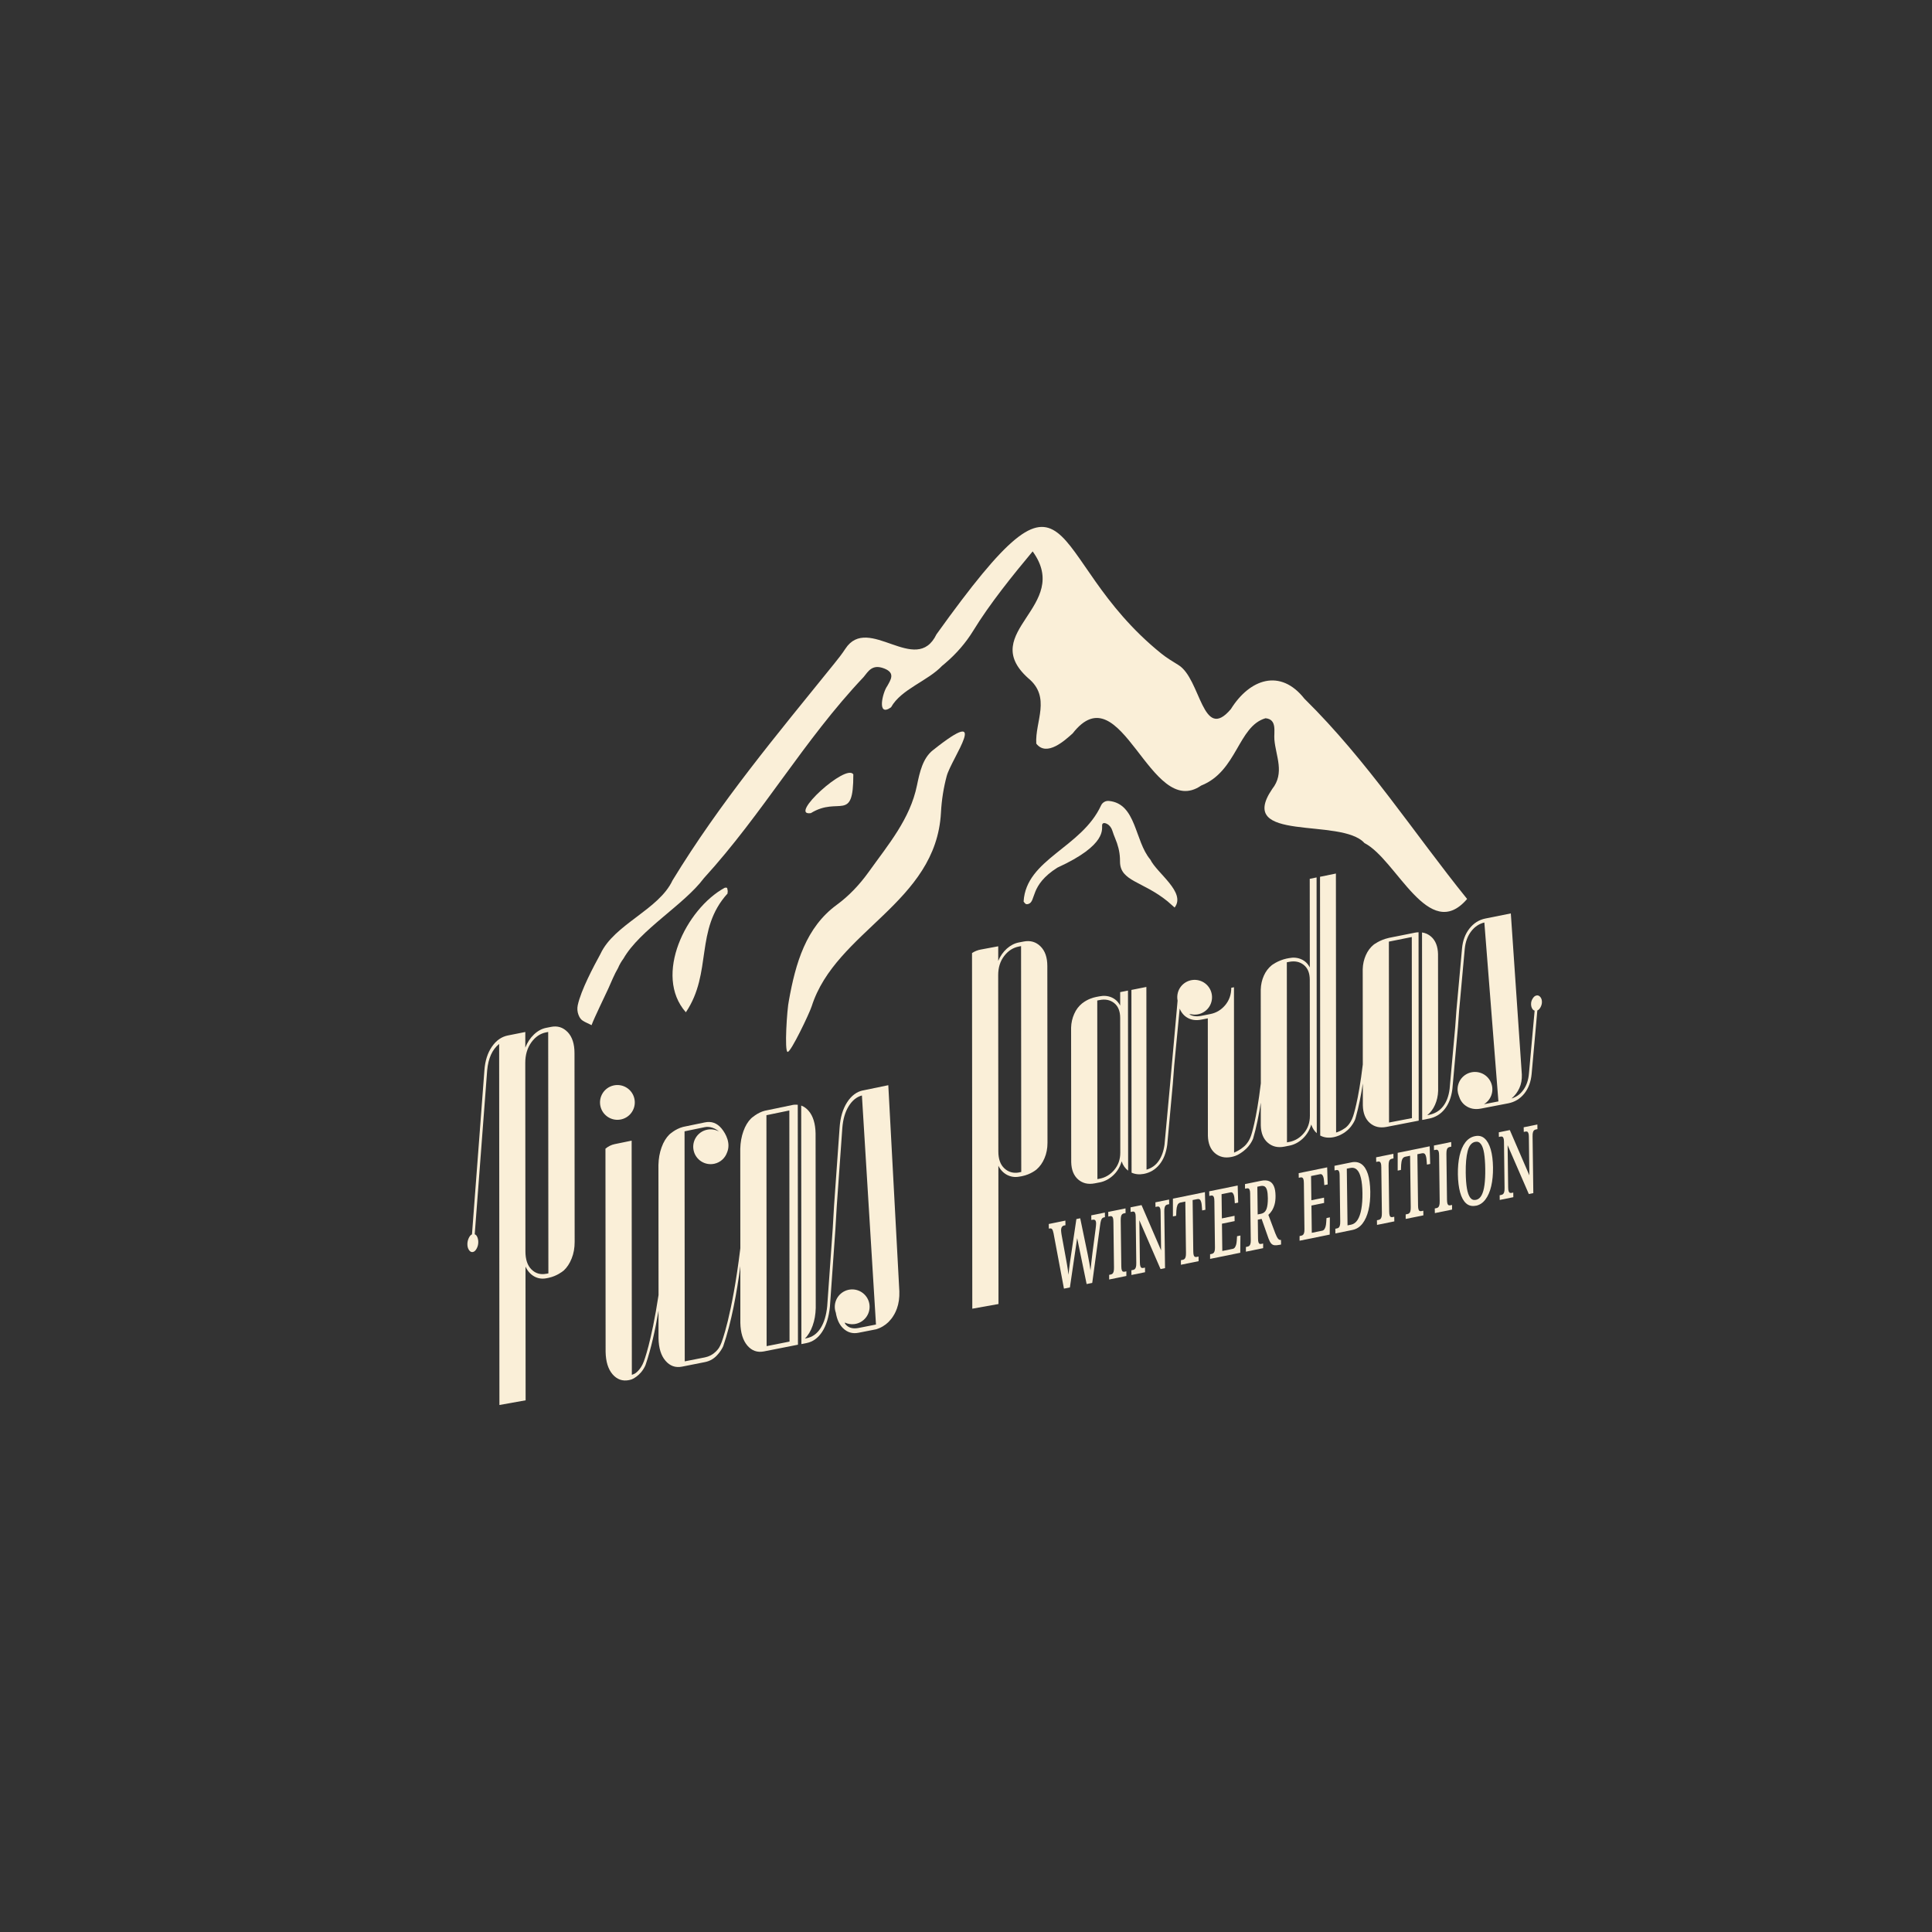 <?xml version="1.0" encoding="UTF-8"?>
<svg id="Capa_1" data-name="Capa 1" xmlns="http://www.w3.org/2000/svg" viewBox="0 0 500 500">
  <rect x="0" y="0" width="500" height="500" fill="#333333" stroke="none"/>
  <defs>
    <style>
      .cls-1 {
        fill: #faefd8;
      }
    </style>
  </defs>
  <g>
    <path class="cls-1" d="M337.61,180.86c-6.24-7.96-14.19-5.16-19.06,2.65-7.39,8.74-7.75-7.83-13.57-11.4-1.51-.93-3.04-1.85-4.42-2.96-31.17-25.09-21.13-56.65-58.2-4.99-5.28,10.93-17.66-5.35-23.58,3.74-.87,1.34-1.87,2.6-2.88,3.85-14.9,18.45-29.5,35.84-41.85,56.09-3.56,7.63-15.12,11.35-18.66,19.05-1.73,3.17-5.03,9.33-5.87,13.26-.18.84-.11,1.71.2,2.51.61,1.58,1.32,1.61,3.38,2.65.56-1.63,3.61-7.87,4.32-9.44.8-1.77,1.54-3.66,2.54-5.36.33-.79.78-1.6,1.4-2.44,4.26-7.44,15.69-13.93,20.81-20.8,15.35-16.83,25.8-35.63,41.32-52.04,1.19-1.41,2.18-3.47,5.36-2.22,2.95,1.16,1.64,2.95.77,4.54-1.22,1.65-2.77,8.17.98,5.5,2.64-4.74,9.52-6.78,13.28-10.8,0,0,0,.02,0,.02.29-.25.55-.47.8-.68,2.8-2.39,5.24-5.18,7.17-8.32,4.32-7.07,10.3-14.45,15.4-20.57,10.29,14.2-14.41,20.83-1.2,32.77,6.1,4.97,1.76,11.31,2.14,16.98,2.72,3.51,7.43-.88,9.4-2.63,12.64-16.23,20.01,22.63,33.28,13.48,9.34-3.71,9.51-15.35,16.65-17.42,3.07.29,2.12,3.54,2.29,5.52.35,4.27,2.75,8.62-.57,12.8h0c-9.53,14.02,17.88,7.25,23.89,13.99,8.33,4.25,16.63,26.05,26.56,14.46-13.75-17.02-25.72-35.67-42.07-51.79Z"/>
    <path class="cls-1" d="M187.51,229.78c-9.93,5.43-18.47,22.63-10.01,32.2,6.93-10.29,2.23-21.31,10.79-30.74.03-.12-.01-.47.05-.51,0-.25-.06-.5-.11-.68.04-.46-.56-.33-.73-.27Z"/>
    <path class="cls-1" d="M241.42,194.16c-2.61,2.08-3.4,5.66-4.11,9.1-1.78,8.72-7.46,15.36-12.47,22.37-2.42,3.38-5.19,6.27-8.25,8.51-8.02,5.86-10.69,15.1-12.43,24.83-.47,2.03-1.21,13.3-.31,13.26.85.04,5.61-9.93,6.21-11.79,6.23-19.57,32.2-26.72,33.46-50.14.17-3.24.67-6.42,1.49-9.47,1.21-4.51,11.84-18.96-3.58-6.67Z"/>
    <path class="cls-1" d="M209.84,210.44c7.32-4.5,11.03,2.66,11-10.02-1.79-2.99-16.99,10.87-11,10.02Z"/>
    <path class="cls-1" d="M286.98,207.28c-.85-.08-1.67.39-2.03,1.17-5.06,10.99-19.41,13.86-20.04,24.87.06.09.13.18.2.27.03.04.07.08.1.12.01,0,.02.02.03.03.06.06.13.12.19.17.02.02.04.03.07.05.02,0,.03.01.05.02.06,0,.12.01.18.02.04,0,.08,0,.11,0,.1-.01.2-.03.29-.05,2.1-.65.26-4.83,7.53-9.41,13.02-5.95,11.42-10.11,11.57-11.04.15-.93,1.29-.26,1.29-.26.68.36,1.13,1.02,1.36,1.75.21.67.45,1.32.72,1.96.7,1.65,1.17,3.39,1.24,5.18.01.3.02.6.02.92.05,5.05,5.9,4.99,12.33,10.23.61.54,1.21,1.07,1.8,1.59,3.02-3.92-4.54-8.84-6.29-12.42-4.09-4.83-3.58-14.49-10.73-15.17Z"/>
  </g>
  <g>
    <g>
      <path class="cls-1" d="M272.61,319.03c-.06-.33-.13-.58-.22-.75-.08-.17-.19-.28-.31-.33-.13-.05-.28-.05-.46-.02l-.18.04-.02-1.2,4.3-.88.02,1.2-.32.06c-.28.06-.48.19-.62.41s-.2.53-.19.94c0,.13.02.3.05.52.03.21.06.42.09.61l1.15,6.28c.08.43.16.88.24,1.35.08.47.15.94.22,1.4.06.46.12.88.15,1.25.07-.59.14-1.17.21-1.76.07-.59.15-1.19.24-1.82l1.61-10.84.99-.2,1.96,9.45c.16.75.3,1.5.42,2.24.13.74.22,1.34.28,1.8.04-.4.09-.84.14-1.33.05-.49.11-.99.17-1.52.06-.53.12-1.06.19-1.6l.83-6.34c.03-.2.05-.44.08-.72.03-.28.04-.48.04-.61,0-.43-.08-.71-.23-.86-.15-.15-.37-.19-.68-.13l-.32.06-.02-1.2,3.52-.72.02,1.2-.26.05c-.17.04-.33.11-.45.23s-.23.32-.32.62-.17.72-.24,1.28l-2.02,14.83-1.45.29-2.45-11.89-1.88,12.77-1.54.31-2.72-14.48Z"/>
      <path class="cls-1" d="M287.05,331.13v-1.2s.41-.09.41-.09c.17-.03.31-.1.44-.2.13-.1.23-.28.3-.53s.11-.62.1-1.09l-.15-11.81c0-.49-.05-.84-.13-1.05-.08-.21-.19-.34-.32-.39-.13-.05-.28-.05-.44-.02l-.43.09-.02-1.2,4.47-.91.02,1.2-.43.09c-.16.03-.3.1-.43.2-.13.1-.23.27-.3.52-.07.24-.1.61-.1,1.1l.15,11.81c0,.47.05.82.12,1.04.08.22.18.36.32.4.14.05.28.05.44.02l.43-.09v1.2s-4.45.91-4.45.91Z"/>
      <path class="cls-1" d="M292.82,329.95l-.02-1.2.43-.09c.17-.03.31-.1.44-.2.13-.1.23-.28.3-.53.08-.25.11-.62.1-1.09l-.15-11.91c0-.46-.05-.79-.14-.99-.08-.2-.19-.32-.32-.36-.13-.04-.27-.04-.43-.01l-.43.09-.02-1.2,2.85-.58,5.06,11.72-.13-9.97c0-.46-.05-.79-.14-.99-.08-.2-.19-.32-.32-.36-.13-.04-.27-.04-.43-.01l-.43.09-.02-1.2,3.54-.72.02,1.2-.43.09c-.16.03-.3.1-.43.2-.13.1-.23.27-.3.52-.08.24-.11.61-.1,1.1l.19,14.65-1.16.24-5.49-12.64.14,10.88c0,.47.05.82.13,1.04.08.22.19.35.32.4.14.05.28.05.44.02l.43-.09.02,1.2-3.54.72Z"/>
      <path class="cls-1" d="M305.62,327.34v-1.2s.47-.1.47-.1c.17-.03.31-.1.44-.2.13-.1.23-.27.3-.52.07-.24.11-.6.1-1.08l-.17-13.28-1.19.24c-.41.08-.7.31-.85.69-.15.38-.24.84-.27,1.38l-.06,1.37-.84.17v-4.6s8.28-1.69,8.28-1.69l.13,4.57-.84.17-.11-1.33c-.04-.53-.15-.95-.31-1.26-.16-.31-.45-.43-.86-.34l-1.19.24.17,13.26c0,.47.05.82.12,1.04.08.22.19.35.32.4.14.05.29.05.44.02l.48-.1.02,1.2-4.59.93Z"/>
      <path class="cls-1" d="M313.17,325.8v-1.2s.41-.09.41-.09c.15-.03.3-.09.43-.19.13-.09.23-.26.31-.49.08-.24.12-.58.11-1.02l-.15-11.93c0-.49-.05-.84-.13-1.05-.08-.21-.19-.34-.32-.39-.13-.05-.28-.05-.44-.02l-.43.09-.02-1.2,7.37-1.5.13,4.42-.87.18-.08-1.11c-.02-.39-.08-.71-.16-.98-.08-.26-.19-.46-.33-.6-.14-.14-.32-.18-.54-.14l-2.32.47.08,6.27,3.28-.67.02,1.37-3.28.67.09,7.06,2.72-.55c.22-.05.4-.17.54-.37.14-.2.25-.45.33-.75s.13-.64.15-1l.08-1.15.87-.18-.04,4.46-7.82,1.59Z"/>
      <path class="cls-1" d="M322.44,323.92v-1.2s.41-.09.41-.09c.15-.03.3-.09.43-.18s.23-.26.31-.49c.08-.24.12-.58.11-1.02l-.16-12.03c0-.46-.05-.79-.14-.99-.08-.2-.19-.32-.32-.36-.13-.04-.27-.04-.43-.01l-.43.09-.02-1.2,4.16-.85c.85-.17,1.54-.14,2.09.09s.95.67,1.23,1.3.41,1.46.43,2.47c.01.87-.07,1.62-.25,2.26-.18.64-.42,1.18-.7,1.62-.29.44-.59.79-.91,1.07l1.8,4.79c.25.64.48,1.09.7,1.37.22.27.46.38.73.33h.04s.02,1.19.02,1.19l-.34.07c-.56.11-1.02.15-1.37.11-.35-.04-.64-.2-.87-.47s-.45-.69-.66-1.25l-1.79-5.09-.99.2.06,4.93c0,.44.05.76.13.97.08.2.19.33.32.36.13.04.28.04.44,0l.43-.09v1.2s-4.45.91-4.45.91ZM326.33,314.13c.7-.14,1.17-.55,1.43-1.21.25-.67.37-1.61.36-2.84-.01-.85-.08-1.52-.21-2.01-.13-.49-.33-.82-.6-1-.27-.17-.64-.21-1.1-.12l-.81.17.09,7.18.84-.17Z"/>
      <path class="cls-1" d="M336.33,321.09v-1.2s.41-.09.41-.09c.15-.03.3-.09.43-.18s.23-.26.31-.49.12-.58.11-1.02l-.15-11.93c0-.49-.05-.84-.13-1.05-.08-.21-.19-.34-.32-.39-.13-.05-.28-.05-.44-.02l-.43.09-.02-1.2,7.37-1.5.13,4.42-.87.18-.08-1.11c-.02-.39-.08-.71-.16-.98-.08-.26-.19-.46-.33-.6-.14-.14-.32-.18-.54-.14l-2.32.47.08,6.27,3.28-.67.02,1.37-3.28.67.09,7.06,2.71-.55c.22-.05.4-.17.54-.37.14-.2.25-.45.33-.75.08-.3.13-.64.15-1l.08-1.15.87-.18-.04,4.46-7.82,1.59Z"/>
      <path class="cls-1" d="M345.6,319.2l-.02-1.2.43-.09c.17-.03.31-.1.44-.2.13-.1.23-.28.3-.53.08-.25.11-.62.1-1.09l-.15-11.91c0-.46-.05-.79-.14-.99-.09-.2-.19-.32-.32-.36-.13-.04-.27-.04-.43-.01l-.43.09-.02-1.2,4.42-.9c.99-.2,1.84-.05,2.56.45.71.5,1.26,1.35,1.66,2.55.39,1.2.6,2.73.63,4.59.02,1.78-.13,3.38-.47,4.79-.34,1.41-.85,2.56-1.54,3.46-.69.89-1.56,1.45-2.6,1.66l-4.42.9ZM349.68,316.94c.67-.14,1.22-.55,1.66-1.23.44-.69.76-1.62.97-2.79.21-1.17.31-2.55.29-4.14-.02-1.58-.15-2.88-.39-3.89-.24-1.01-.58-1.73-1.04-2.17-.45-.44-1.01-.59-1.67-.46l-.95.19.19,14.68.94-.19Z"/>
      <path class="cls-1" d="M356.37,317l-.02-1.2.43-.09c.17-.03.31-.1.44-.2.13-.1.23-.28.31-.53.07-.25.11-.62.1-1.09l-.15-11.81c0-.49-.05-.84-.13-1.05-.08-.21-.19-.34-.32-.39-.13-.05-.28-.05-.44-.02l-.43.09-.02-1.2,4.47-.91.02,1.2-.43.09c-.16.03-.3.1-.43.2-.13.1-.23.27-.3.52-.07.24-.1.61-.1,1.1l.15,11.81c0,.47.05.82.12,1.04.08.22.18.36.32.4s.28.05.44.02l.43-.09.02,1.2-4.47.91Z"/>
      <path class="cls-1" d="M363.79,315.49v-1.2s.47-.1.47-.1c.17-.03.31-.1.44-.2.13-.1.23-.27.3-.52.07-.24.11-.6.1-1.08l-.17-13.28-1.19.24c-.41.08-.7.31-.85.69-.15.37-.24.84-.27,1.38l-.06,1.36-.84.17v-4.6s8.28-1.69,8.28-1.69l.13,4.57-.84.17-.11-1.33c-.04-.53-.15-.95-.31-1.26-.16-.31-.45-.42-.86-.34l-1.19.24.17,13.26c0,.47.05.82.12,1.04.08.22.19.36.32.4.14.05.29.05.44.02l.48-.1.02,1.2-4.59.93Z"/>
      <path class="cls-1" d="M371.34,313.95l-.02-1.2.43-.09c.17-.03.31-.1.44-.2.13-.1.23-.28.3-.53.08-.25.11-.62.1-1.09l-.15-11.81c0-.49-.05-.84-.13-1.05-.08-.21-.19-.34-.32-.39s-.28-.05-.44-.02l-.43.09-.02-1.2,4.47-.91.02,1.2-.43.09c-.16.03-.3.1-.43.2-.13.1-.23.27-.3.52-.07.24-.1.61-.1,1.1l.15,11.81c0,.47.05.82.12,1.04.08.22.18.36.32.4s.28.05.44.02l.43-.09v1.2s-4.45.91-4.45.91Z"/>
      <path class="cls-1" d="M381.97,312.03c-1.02.21-1.87,0-2.55-.61-.68-.61-1.2-1.57-1.55-2.85-.35-1.29-.54-2.84-.57-4.65-.02-1.81.12-3.42.44-4.83.32-1.41.81-2.55,1.48-3.43.66-.88,1.51-1.43,2.53-1.63.97-.2,1.8,0,2.48.61.68.61,1.2,1.55,1.57,2.83.37,1.28.56,2.82.59,4.64.02,1.81-.13,3.43-.46,4.85s-.83,2.57-1.5,3.46c-.66.89-1.49,1.43-2.46,1.63ZM381.97,310.53c.62-.13,1.1-.52,1.46-1.19.36-.67.61-1.58.76-2.74.15-1.15.21-2.52.19-4.1-.02-1.58-.12-2.92-.29-4.01-.17-1.09-.45-1.89-.83-2.4-.37-.51-.87-.71-1.49-.58-.93.19-1.57.98-1.94,2.37-.36,1.39-.53,3.27-.5,5.64.02,1.59.12,2.92.3,4,.18,1.09.46,1.89.84,2.41.38.52.88.72,1.49.59Z"/>
      <path class="cls-1" d="M388.13,310.53l-.02-1.2.43-.09c.17-.03.31-.1.44-.2.13-.1.23-.28.3-.53.08-.25.11-.62.1-1.09l-.15-11.91c0-.46-.05-.79-.14-.99-.09-.2-.19-.32-.32-.36-.13-.04-.27-.04-.43-.01l-.43.09-.02-1.2,2.85-.58,5.06,11.72-.13-9.97c0-.46-.05-.79-.14-.99-.08-.2-.19-.32-.32-.36s-.27-.04-.43-.01l-.43.09-.02-1.2,3.54-.72.02,1.2-.43.09c-.16.03-.3.1-.43.2-.13.1-.23.27-.3.52-.08.25-.11.61-.1,1.1l.19,14.65-1.16.24-5.49-12.64.14,10.88c0,.47.05.82.13,1.04.08.22.19.35.32.4.14.05.28.05.44.02l.43-.09.02,1.2-3.54.72Z"/>
    </g>
    <g>
      <path class="cls-1" d="M339.35,291.03c.31.93.79,1.67,1.43,2.24l-.05-66.19-1.77.36.02,22.94c-.52-1-1.26-1.71-2.23-2.13-.97-.42-2.01-.52-3.15-.29l-.57.11s-.02,0-.03,0c-2.4.53-3.91,1.76-3.91,1.76-.84.69-1.52,1.58-2.01,2.68-.49,1.1-.76,2.3-.8,3.6l.02,24.27c-1.13,9.52-2.49,13.4-2.49,13.4-.46,1.43-1.18,2.3-1.66,2.76-.11.11-.22.21-.35.3-.19.16-.38.31-.57.44-.02,0-.04.02-.05.04-.81.55-1.58.89-1.76.96-.02,0-.02.02-.04.02l-.03-42.8-.7.14c0,1.74-.52,3.23-1.55,4.47-1.04,1.24-2.31,2.01-3.81,2.31l-2.4.48c-1.22.24-2.29.1-3.18-.43.09.04.24.04.46,0,2.35.54,4.73-.87,5.35-3.22.64-2.4-.78-4.87-3.19-5.51-2.4-.64-4.87.78-5.51,3.19-.18.69-.19,1.38-.06,2.04l-1.5,16.72-.44,4.91-1.44,15.6c-.23,1.72-.74,3.14-1.52,4.25-.77,1.12-1.82,1.87-3.14,2.25l-.04-47.28-3.87.77.04,47.29c.95.43,1.99.54,3.17.32,1.65-.32,2.99-1.13,4.05-2.43,1.06-1.3,1.73-3.01,2.01-5.12l1.44-15.72.37-4.83,1.41-14.67c.47,1.13,1.2,1.95,2.19,2.46.98.51,2.12.64,3.39.39l1.7-.33.02,30.37c.05,1.99.65,3.49,1.8,4.49,1.16,1,2.57,1.35,4.27,1.01.37-.07.74-.17,1.08-.3.75-.26,1.65-.9,2.02-1.19.09-.06.14-.11.16-.13h0c1.75-1.36,2.38-3.16,2.38-3.16.83-2.83,1.47-6.01,1.98-9.27v5.86c.05,2,.65,3.5,1.81,4.5,1.16,1,2.57,1.35,4.27,1.02l1.27-.25c1.32-.25,2.49-.88,3.53-1.85,1.03-.98,1.76-2.19,2.18-3.63ZM333.64,295.53l-.57.11-.04-46.6.57-.11c1.5-.3,2.77-.04,3.81.79,1.04.83,1.56,2.12,1.56,3.87l.03,35.18c0,1.75-.52,3.25-1.55,4.48-1.04,1.24-2.31,2-3.81,2.29Z"/>
      <path class="cls-1" d="M367.16,290.01l-.04-48.74c-.34.01-.68.05-1.04.12l-6.59,1.32s-.07.02-.11.03c-2.32.52-3.89,1.75-3.89,1.75-.84.69-1.52,1.59-2.01,2.7-.49,1.1-.77,2.31-.81,3.62l.02,24.67c-1.13,9.48-2.49,13.34-2.49,13.34-.73,2.29-2.14,3.15-2.14,3.15-1.1.76-1.93,1.03-2.28,1.12l-.05-67.02-4.11.84.05,66.97c1,.53,2.14.67,3.41.43.29-.05.56-.13.82-.21.69-.21,1.29-.52,1.72-.79.11-.06.2-.12.29-.18.09-.06.18-.12.26-.19.09-.06.13-.1.13-.1,1.15-.86,1.82-1.94,2.16-2.59.19-.36.27-.6.27-.6.05-.17.1-.35.15-.52.76-2.69,1.35-5.67,1.82-8.72v5.68c.05,2.01.66,3.52,1.81,4.53,1.15,1.01,2.57,1.35,4.27,1.03l8.39-1.63ZM365.37,242.5l.04,46.87-5.93,1.14-.04-46.82,5.93-1.19Z"/>
      <path class="cls-1" d="M291.96,302.96l-.04-46.6-2.02.4v3.48c-.52-.99-1.26-1.69-2.22-2.11-.97-.42-2.01-.51-3.15-.28l-.63.12-.15.03c-.05,0-.12.03-.19.04-.66.14-2.07.53-3.39,1.55l-.16.12c-.84.69-1.52,1.57-2,2.67-.49,1.1-.77,2.28-.81,3.57l.03,34.83c.05,1.98.65,3.47,1.8,4.47,1.16,1,2.58,1.33,4.28,1l1.26-.24c1.32-.25,2.5-.88,3.53-1.84,1.04-.98,1.76-2.17,2.18-3.61.35,1.04.92,1.83,1.68,2.4ZM288.39,302.76c-1.04,1.23-2.31,2-3.82,2.29l-.56.11-.04-46.23.56-.11c1.51-.31,2.78-.05,3.82.77,1.03.82,1.55,2.1,1.55,3.84l.03,34.89c0,1.73-.52,3.22-1.55,4.44Z"/>
      <path class="cls-1" d="M398.63,258.02c-.29-.34-.61-.47-.99-.39-.38.07-.7.33-.98.79-.29.45-.43.93-.42,1.45,0,.39.08.75.25,1.08.16.33.39.53.67.6l-1.47,16.28c-.14,1.66-.61,3.06-1.41,4.19-.8,1.14-1.83,1.89-3.1,2.27.89-.76,1.57-1.66,2.04-2.7.47-1.04.68-2.21.63-3.51l-2.85-41.69-6.57,1.32c-1.64.32-3.02,1.19-4.13,2.59-1.1,1.4-1.75,3.13-1.93,5.19l-1.45,15.99-.31,4.29-1.45,16.05c-.24,1.88-.81,3.39-1.72,4.54-.92,1.15-2.13,1.87-3.64,2.17l-.42.08c.84-.69,1.52-1.58,2-2.68.49-1.1.77-2.31.81-3.63l-.03-35.38c-.05-2.01-.65-3.52-1.8-4.53-.69-.6-1.47-.95-2.34-1.07l.04,48.52,1.74-.34c1.65-.32,3.01-1.13,4.06-2.44,1.06-1.31,1.73-3.04,2.01-5.18l1.45-16.12.31-4.32,1.45-15.91c.18-1.8.74-3.3,1.65-4.49.91-1.2,2.06-1.97,3.42-2.3l3.64,46.3-3.74.73c.96-.58,1.71-1.52,2.02-2.69.64-2.4-.78-4.87-3.19-5.51-2.4-.64-4.87.78-5.51,3.19-.26.98-.17,1.98.18,2.85.33,1.08.89,1.91,1.7,2.5,1.13.83,2.47,1.09,4.02.79l7.06-1.36c1.69-.33,3.07-1.17,4.16-2.52,1.08-1.36,1.72-3.07,1.9-5.13l1.47-16.38c.33-.13.6-.42.84-.86.23-.44.35-.89.35-1.34,0-.53-.14-.95-.42-1.29Z"/>
      <path class="cls-1" d="M204.99,285.99l-6.64,1.38h0c-.13.02-.26.05-.39.08-1.94.47-3.56,1.98-3.56,1.98-.85.84-1.52,1.95-2.01,3.34-.5,1.38-.77,2.91-.81,4.58l.02,25.69c-2.16,17.74-4.9,24.47-4.9,24.47-.18.49-.39.9-.6,1.26,0,.02-.02.03-.03.05,0,.02-.02.03-.03.05-.33.47-.99,1.3-2.12,1.89-.56.29-1.08.45-1.49.53l-5.22,1.03-.05-59.53,5.22-1.08c1.36-.28,2.79.32,3.69,1.13,0,0-.03-.01-.03-.02-.91-.49-2-.68-3.09-.44-2.43.53-3.97,2.93-3.44,5.36.53,2.43,2.93,3.97,5.36,3.44,1.57-.34,2.76-1.46,3.27-2.86h0c1.04-2.4-.25-4.85-1.4-6.26-1.16-1.41-2.61-1.95-4.34-1.58l-5.22,1.08c-.14.03-.28.05-.41.09-2.02.52-3.55,1.97-3.55,1.97-.84.84-1.52,1.95-2.01,3.33-.5,1.38-.77,2.9-.81,4.56l.03,33.65c-1.87,12.33-3.81,17.18-3.81,17.18-.86,2.33-2.32,3.14-2.32,3.14-.26.13-.51.24-.78.33l-.05-60.61-4.38.9c-.88.18-1.67.58-2.4,1.18l.04,52.57c.05,2.54.65,4.49,1.8,5.82,1.16,1.34,2.58,1.84,4.27,1.5.22-.05.43-.1.64-.17,0,0,2.26-.82,3.5-3.46.06-.13.1-.23.12-.28,0-.02.02-.03.02-.05,1.43-4.18,2.52-9.15,3.34-14.01v7.13c.05,2.55.65,4.5,1.81,5.84,1.16,1.35,2.58,1.85,4.27,1.52l5.94-1.18c1.36-.27,2.51-.97,3.43-2.11.08-.09.15-.18.23-.27.08-.1.15-.2.23-.31.05-.07.09-.13.14-.2.49-.7.7-1.23.7-1.23,2.13-6.15,3.54-13.98,4.43-20.72v14.7c.06,2.56.67,4.52,1.81,5.86,1.16,1.35,2.58,1.85,4.28,1.52l8.82-1.74-.05-62.1c-.47-.05-.96-.03-1.48.08ZM198.4,348.37l-.05-59.76,5.93-1.22.05,59.81-5.93,1.18Z"/>
      <path class="cls-1" d="M223.35,282.19c-1.64.34-3.03,1.38-4.13,3.1-1.11,1.73-1.75,3.91-1.93,6.52l-1.44,20.26-.34,5.84-1.43,20.13c-.24,2.38-.81,4.28-1.73,5.71-.91,1.43-2.13,2.29-3.63,2.59l-.43.09c.85-.83,1.52-1.94,2.01-3.33.5-1.38.77-2.91.81-4.59l-.04-45.16c-.05-2.56-.65-4.52-1.8-5.86-.57-.66-1.21-1.12-1.92-1.37l.05,61.73,1.31-.26c1.65-.33,3-1.3,4.06-2.92,1.06-1.62,1.73-3.79,2.01-6.52l1.42-20.09.36-6.05,1.43-20.08c.18-2.29.73-4.17,1.65-5.65.91-1.48,2.06-2.41,3.42-2.77l3.64,59.28-4.52.89c-1.22.24-2.36.08-3.18-.75-.29-.29-.38-.51-.37-.65.74.35,1.58.5,2.45.4,2.47-.3,4.23-2.54,3.94-5.01-.3-2.47-2.54-4.23-5.01-3.94-2.47.3-4.23,2.54-3.94,5.01.04.35.13.68.24,1,.29,1.73.9,3.06,1.84,3.98,1.13,1.11,2.47,1.51,4.02,1.2l4.59-.9c.5-.15,1.09-.39,1.7-.75.54-.32,1.01-.68,1.4-1.06.03-.03.06-.06.09-.09.04-.05.08-.09.12-.13.19-.19.37-.4.54-.61.07-.08.13-.17.19-.24.06-.09.13-.17.19-.27.09-.13.18-.27.26-.41.09-.13.16-.27.25-.42.03-.06.06-.12.09-.19.03-.05.06-.11.09-.16.16-.34.31-.68.44-1.04.47-1.3.68-2.78.63-4.44l-2.86-53.36-6.57,1.36Z"/>
      <path class="cls-1" d="M269.28,244.92c-1.17-1.16-2.61-1.58-4.31-1.26l-1.26.24c-1.13.21-2.18.75-3.15,1.61-.96.87-1.7,1.93-2.22,3.18v-3.79s-4.52.84-4.52.84c-.82.15-1.58.46-2.26.91l.07,92.04,6.78-1.21-.03-35.79c.52,1.06,1.27,1.85,2.23,2.36.97.51,2.02.67,3.15.47l.69-.12c2.35-.46,3.83-1.76,3.83-1.76.84-.73,1.53-1.69,2.04-2.9.52-1.21.77-2.54.77-3.98l-.04-45.74c0-2.24-.59-3.94-1.77-5.1ZM263.75,303.43c-1.51.27-2.78-.09-3.82-1.06-1.04-.97-1.56-2.43-1.56-4.37l-.04-45.65c0-1.95.52-3.6,1.55-4.94,1.03-1.35,2.3-2.16,3.81-2.45l.56-.11.05,58.46-.56.1Z"/>
      <path class="cls-1" d="M146.9,267.1c-1.18-1.23-2.62-1.68-4.31-1.34l-1.27.25c-1.13.23-2.18.8-3.15,1.73-.96.92-1.7,2.05-2.22,3.39v-4.05s-4.52.9-4.52.9c-1.65.33-3.02,1.3-4.13,2.91-1.11,1.61-1.75,3.62-1.93,6.04l-3.22,42.52c-.33.14-.6.46-.84.97-.23.51-.35,1.02-.35,1.57,0,.61.14,1.12.42,1.53.29.41.61.58.99.5.37-.07.71-.36.98-.88.29-.51.43-1.08.43-1.69,0-.47-.09-.9-.25-1.29-.16-.39-.39-.63-.67-.73l3.22-42.41c.28-3.13,1.31-5.41,3.1-6.85l.06,76.55h0s.01,16.89.01,16.89l6.78-1.21-.03-34.61c.52,1.13,1.27,1.98,2.23,2.53.97.55,2.02.71,3.15.5l.59-.12s.05,0,.09-.02c1.98-.43,3.43-1.54,3.77-1.82.05-.04.08-.06.08-.06.84-.78,1.53-1.82,2.04-3.12.52-1.29.77-2.71.77-4.25l-.04-48.88c0-2.39-.59-4.2-1.76-5.44ZM141.36,329.65c-1.51.29-2.78-.09-3.82-1.12-1.04-1.03-1.56-2.6-1.56-4.68l-.04-48.78c0-2.08.52-3.84,1.55-5.28,1.03-1.44,2.3-2.31,3.81-2.61l.57-.11.05,62.48-.57.11Z"/>
      <circle class="cls-1" cx="159.79" cy="285.3" r="4.5" transform="translate(-61.27 44.34) rotate(-13.28)"/>
    </g>
  </g>
</svg>